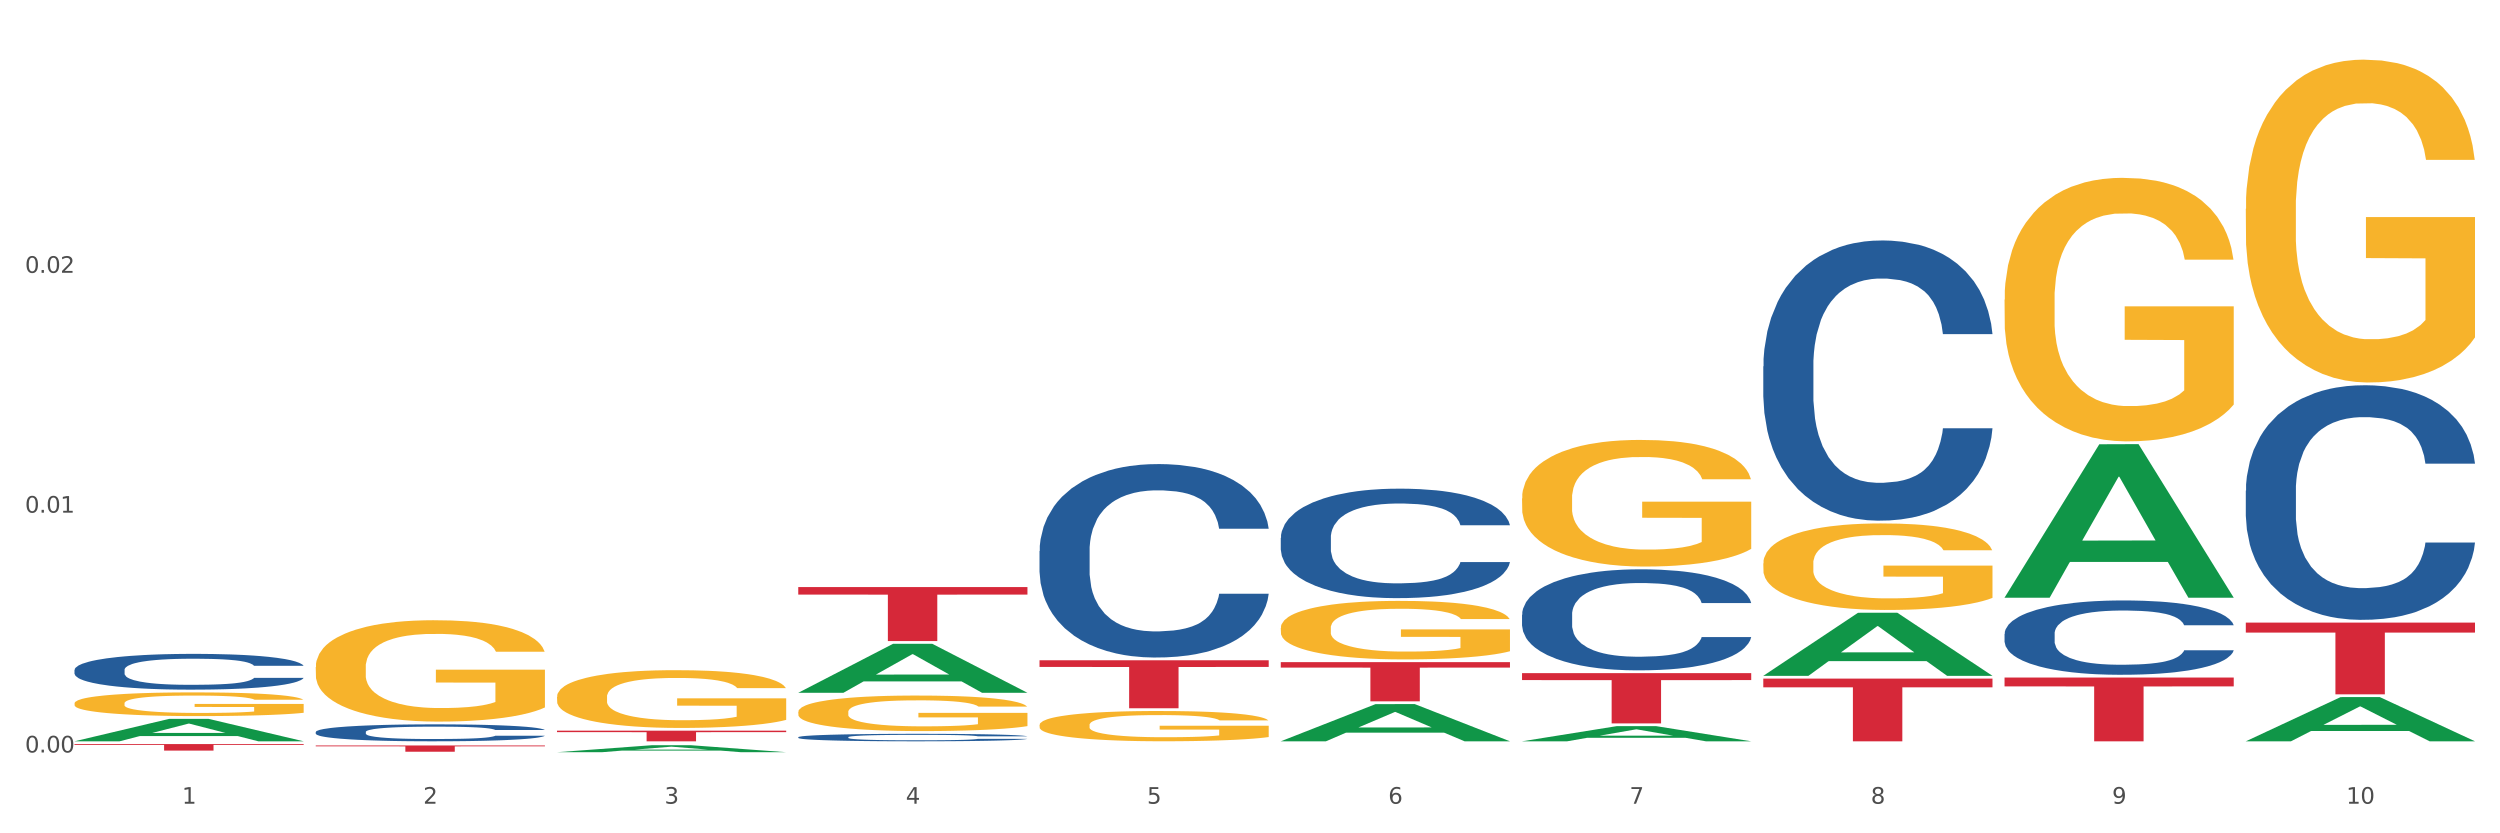 <?xml version="1.0" encoding="utf-8" standalone="no"?>
<!DOCTYPE svg PUBLIC "-//W3C//DTD SVG 1.1//EN"
  "http://www.w3.org/Graphics/SVG/1.1/DTD/svg11.dtd">
<svg xmlns:xlink="http://www.w3.org/1999/xlink" width="1080pt" height="360pt" viewBox="0 0 1080 360" xmlns="http://www.w3.org/2000/svg" version="1.1">
 <rect x="0" y="0" width="1080" height="360" fill="#333333" stroke="none"/>
 <defs>
  <style type="text/css">*{stroke-linejoin: round; stroke-linecap: butt}</style>
 </defs>
 <g id="figure_1">
  <g id="patch_1">
   <path d="M 0 360 
L 1080 360 
L 1080 0 
L 0 0 
z
" style="fill: #ffffff; stroke: #ffffff; stroke-linejoin: miter"/>
  </g>
  <g id="axes_1">
   <g id="matplotlib.axis_1">
    <g id="xtick_1">
     <g id="text_1">
      <!-- 1 -->
      <g style="fill: #4d4d4d" transform="translate(78.627 347.204) scale(0.096 -0.096)">
       <defs>
        <path id="DejaVuSans-31" d="M 794 531 
L 1825 531 
L 1825 4091 
L 703 3866 
L 703 4441 
L 1819 4666 
L 2450 4666 
L 2450 531 
L 3481 531 
L 3481 0 
L 794 0 
L 794 531 
z
" transform="scale(0.016)"/>
       </defs>
       <use xlink:href="#DejaVuSans-31"/>
      </g>
     </g>
    </g>
    <g id="xtick_2">
     <g id="text_2">
      <!-- 2 -->
      <g style="fill: #4d4d4d" transform="translate(182.851 347.204) scale(0.096 -0.096)">
       <defs>
        <path id="DejaVuSans-32" d="M 1228 531 
L 3431 531 
L 3431 0 
L 469 0 
L 469 531 
Q 828 903 1448 1529 
Q 2069 2156 2228 2338 
Q 2531 2678 2651 2914 
Q 2772 3150 2772 3378 
Q 2772 3750 2511 3984 
Q 2250 4219 1831 4219 
Q 1534 4219 1204 4116 
Q 875 4013 500 3803 
L 500 4441 
Q 881 4594 1212 4672 
Q 1544 4750 1819 4750 
Q 2544 4750 2975 4387 
Q 3406 4025 3406 3419 
Q 3406 3131 3298 2873 
Q 3191 2616 2906 2266 
Q 2828 2175 2409 1742 
Q 1991 1309 1228 531 
z
" transform="scale(0.016)"/>
       </defs>
       <use xlink:href="#DejaVuSans-32"/>
      </g>
     </g>
    </g>
    <g id="xtick_3">
     <g id="text_3">
      <!-- 3 -->
      <g style="fill: #4d4d4d" transform="translate(287.074 347.204) scale(0.096 -0.096)">
       <defs>
        <path id="DejaVuSans-33" d="M 2597 2516 
Q 3050 2419 3304 2112 
Q 3559 1806 3559 1356 
Q 3559 666 3084 287 
Q 2609 -91 1734 -91 
Q 1441 -91 1130 -33 
Q 819 25 488 141 
L 488 750 
Q 750 597 1062 519 
Q 1375 441 1716 441 
Q 2309 441 2620 675 
Q 2931 909 2931 1356 
Q 2931 1769 2642 2001 
Q 2353 2234 1838 2234 
L 1294 2234 
L 1294 2753 
L 1863 2753 
Q 2328 2753 2575 2939 
Q 2822 3125 2822 3475 
Q 2822 3834 2567 4026 
Q 2313 4219 1838 4219 
Q 1578 4219 1281 4162 
Q 984 4106 628 3988 
L 628 4550 
Q 988 4650 1302 4700 
Q 1616 4750 1894 4750 
Q 2613 4750 3031 4423 
Q 3450 4097 3450 3541 
Q 3450 3153 3228 2886 
Q 3006 2619 2597 2516 
z
" transform="scale(0.016)"/>
       </defs>
       <use xlink:href="#DejaVuSans-33"/>
      </g>
     </g>
    </g>
    <g id="xtick_4">
     <g id="text_4">
      <!-- 4 -->
      <g style="fill: #4d4d4d" transform="translate(391.298 347.204) scale(0.096 -0.096)">
       <defs>
        <path id="DejaVuSans-34" d="M 2419 4116 
L 825 1625 
L 2419 1625 
L 2419 4116 
z
M 2253 4666 
L 3047 4666 
L 3047 1625 
L 3713 1625 
L 3713 1100 
L 3047 1100 
L 3047 0 
L 2419 0 
L 2419 1100 
L 313 1100 
L 313 1709 
L 2253 4666 
z
" transform="scale(0.016)"/>
       </defs>
       <use xlink:href="#DejaVuSans-34"/>
      </g>
     </g>
    </g>
    <g id="xtick_5">
     <g id="text_5">
      <!-- 5 -->
      <g style="fill: #4d4d4d" transform="translate(495.522 347.204) scale(0.096 -0.096)">
       <defs>
        <path id="DejaVuSans-35" d="M 691 4666 
L 3169 4666 
L 3169 4134 
L 1269 4134 
L 1269 2991 
Q 1406 3038 1543 3061 
Q 1681 3084 1819 3084 
Q 2600 3084 3056 2656 
Q 3513 2228 3513 1497 
Q 3513 744 3044 326 
Q 2575 -91 1722 -91 
Q 1428 -91 1123 -41 
Q 819 9 494 109 
L 494 744 
Q 775 591 1075 516 
Q 1375 441 1709 441 
Q 2250 441 2565 725 
Q 2881 1009 2881 1497 
Q 2881 1984 2565 2268 
Q 2250 2553 1709 2553 
Q 1456 2553 1204 2497 
Q 953 2441 691 2322 
L 691 4666 
z
" transform="scale(0.016)"/>
       </defs>
       <use xlink:href="#DejaVuSans-35"/>
      </g>
     </g>
    </g>
    <g id="xtick_6">
     <g id="text_6">
      <!-- 6 -->
      <g style="fill: #4d4d4d" transform="translate(599.745 347.204) scale(0.096 -0.096)">
       <defs>
        <path id="DejaVuSans-36" d="M 2113 2584 
Q 1688 2584 1439 2293 
Q 1191 2003 1191 1497 
Q 1191 994 1439 701 
Q 1688 409 2113 409 
Q 2538 409 2786 701 
Q 3034 994 3034 1497 
Q 3034 2003 2786 2293 
Q 2538 2584 2113 2584 
z
M 3366 4563 
L 3366 3988 
Q 3128 4100 2886 4159 
Q 2644 4219 2406 4219 
Q 1781 4219 1451 3797 
Q 1122 3375 1075 2522 
Q 1259 2794 1537 2939 
Q 1816 3084 2150 3084 
Q 2853 3084 3261 2657 
Q 3669 2231 3669 1497 
Q 3669 778 3244 343 
Q 2819 -91 2113 -91 
Q 1303 -91 875 529 
Q 447 1150 447 2328 
Q 447 3434 972 4092 
Q 1497 4750 2381 4750 
Q 2619 4750 2861 4703 
Q 3103 4656 3366 4563 
z
" transform="scale(0.016)"/>
       </defs>
       <use xlink:href="#DejaVuSans-36"/>
      </g>
     </g>
    </g>
    <g id="xtick_7">
     <g id="text_7">
      <!-- 7 -->
      <g style="fill: #4d4d4d" transform="translate(703.969 347.204) scale(0.096 -0.096)">
       <defs>
        <path id="DejaVuSans-37" d="M 525 4666 
L 3525 4666 
L 3525 4397 
L 1831 0 
L 1172 0 
L 2766 4134 
L 525 4134 
L 525 4666 
z
" transform="scale(0.016)"/>
       </defs>
       <use xlink:href="#DejaVuSans-37"/>
      </g>
     </g>
    </g>
    <g id="xtick_8">
     <g id="text_8">
      <!-- 8 -->
      <g style="fill: #4d4d4d" transform="translate(808.193 347.204) scale(0.096 -0.096)">
       <defs>
        <path id="DejaVuSans-38" d="M 2034 2216 
Q 1584 2216 1326 1975 
Q 1069 1734 1069 1313 
Q 1069 891 1326 650 
Q 1584 409 2034 409 
Q 2484 409 2743 651 
Q 3003 894 3003 1313 
Q 3003 1734 2745 1975 
Q 2488 2216 2034 2216 
z
M 1403 2484 
Q 997 2584 770 2862 
Q 544 3141 544 3541 
Q 544 4100 942 4425 
Q 1341 4750 2034 4750 
Q 2731 4750 3128 4425 
Q 3525 4100 3525 3541 
Q 3525 3141 3298 2862 
Q 3072 2584 2669 2484 
Q 3125 2378 3379 2068 
Q 3634 1759 3634 1313 
Q 3634 634 3220 271 
Q 2806 -91 2034 -91 
Q 1263 -91 848 271 
Q 434 634 434 1313 
Q 434 1759 690 2068 
Q 947 2378 1403 2484 
z
M 1172 3481 
Q 1172 3119 1398 2916 
Q 1625 2713 2034 2713 
Q 2441 2713 2670 2916 
Q 2900 3119 2900 3481 
Q 2900 3844 2670 4047 
Q 2441 4250 2034 4250 
Q 1625 4250 1398 4047 
Q 1172 3844 1172 3481 
z
" transform="scale(0.016)"/>
       </defs>
       <use xlink:href="#DejaVuSans-38"/>
      </g>
     </g>
    </g>
    <g id="xtick_9">
     <g id="text_9">
      <!-- 9 -->
      <g style="fill: #4d4d4d" transform="translate(912.416 347.204) scale(0.096 -0.096)">
       <defs>
        <path id="DejaVuSans-39" d="M 703 97 
L 703 672 
Q 941 559 1184 500 
Q 1428 441 1663 441 
Q 2288 441 2617 861 
Q 2947 1281 2994 2138 
Q 2813 1869 2534 1725 
Q 2256 1581 1919 1581 
Q 1219 1581 811 2004 
Q 403 2428 403 3163 
Q 403 3881 828 4315 
Q 1253 4750 1959 4750 
Q 2769 4750 3195 4129 
Q 3622 3509 3622 2328 
Q 3622 1225 3098 567 
Q 2575 -91 1691 -91 
Q 1453 -91 1209 -44 
Q 966 3 703 97 
z
M 1959 2075 
Q 2384 2075 2632 2365 
Q 2881 2656 2881 3163 
Q 2881 3666 2632 3958 
Q 2384 4250 1959 4250 
Q 1534 4250 1286 3958 
Q 1038 3666 1038 3163 
Q 1038 2656 1286 2365 
Q 1534 2075 1959 2075 
z
" transform="scale(0.016)"/>
       </defs>
       <use xlink:href="#DejaVuSans-39"/>
      </g>
     </g>
    </g>
    <g id="xtick_10">
     <g id="text_10">
      <!-- 10 -->
      <g style="fill: #4d4d4d" transform="translate(1013.586 347.204) scale(0.096 -0.096)">
       <defs>
        <path id="DejaVuSans-30" d="M 2034 4250 
Q 1547 4250 1301 3770 
Q 1056 3291 1056 2328 
Q 1056 1369 1301 889 
Q 1547 409 2034 409 
Q 2525 409 2770 889 
Q 3016 1369 3016 2328 
Q 3016 3291 2770 3770 
Q 2525 4250 2034 4250 
z
M 2034 4750 
Q 2819 4750 3233 4129 
Q 3647 3509 3647 2328 
Q 3647 1150 3233 529 
Q 2819 -91 2034 -91 
Q 1250 -91 836 529 
Q 422 1150 422 2328 
Q 422 3509 836 4129 
Q 1250 4750 2034 4750 
z
" transform="scale(0.016)"/>
       </defs>
       <use xlink:href="#DejaVuSans-31"/>
       <use xlink:href="#DejaVuSans-30" transform="translate(63.623 0)"/>
      </g>
     </g>
    </g>
    <g id="xtick_11"/>
    <g id="xtick_12"/>
    <g id="xtick_13"/>
    <g id="xtick_14"/>
    <g id="xtick_15"/>
    <g id="xtick_16"/>
    <g id="xtick_17"/>
    <g id="xtick_18"/>
    <g id="xtick_19"/>
   </g>
   <g id="matplotlib.axis_2">
    <g id="ytick_1">
     <g id="text_11">
      <!-- 0.00 -->
      <g style="fill: #4d4d4d" transform="translate(10.8 325.074) scale(0.096 -0.096)">
       <defs>
        <path id="DejaVuSans-2e" d="M 684 794 
L 1344 794 
L 1344 0 
L 684 0 
L 684 794 
z
" transform="scale(0.016)"/>
       </defs>
       <use xlink:href="#DejaVuSans-30"/>
       <use xlink:href="#DejaVuSans-2e" transform="translate(63.623 0)"/>
       <use xlink:href="#DejaVuSans-30" transform="translate(95.41 0)"/>
       <use xlink:href="#DejaVuSans-30" transform="translate(159.033 0)"/>
      </g>
     </g>
    </g>
    <g id="ytick_2">
     <g id="text_12">
      <!-- 0.01 -->
      <g style="fill: #4d4d4d" transform="translate(10.8 221.469) scale(0.096 -0.096)">
       <use xlink:href="#DejaVuSans-30"/>
       <use xlink:href="#DejaVuSans-2e" transform="translate(63.623 0)"/>
       <use xlink:href="#DejaVuSans-30" transform="translate(95.41 0)"/>
       <use xlink:href="#DejaVuSans-31" transform="translate(159.033 0)"/>
      </g>
     </g>
    </g>
    <g id="ytick_3">
     <g id="text_13">
      <!-- 0.02 -->
      <g style="fill: #4d4d4d" transform="translate(10.8 117.864) scale(0.096 -0.096)">
       <use xlink:href="#DejaVuSans-30"/>
       <use xlink:href="#DejaVuSans-2e" transform="translate(63.623 0)"/>
       <use xlink:href="#DejaVuSans-30" transform="translate(95.41 0)"/>
       <use xlink:href="#DejaVuSans-32" transform="translate(159.033 0)"/>
      </g>
     </g>
    </g>
    <g id="ytick_4"/>
    <g id="ytick_5"/>
    <g id="ytick_6"/>
   </g>
   <g id="PolyCollection_1">
    <path d="M 32.175 320.226 
L 32.277 320.217 
L 73.107 310.546 
L 90.051 310.537 
L 131.187 320.245 
L 111.589 320.245 
L 102.709 317.984 
L 60.552 317.984 
L 60.246 318.02 
L 51.671 320.245 
L 32.175 320.245 
L 32.175 320.226 
L 65.86 316.635 
L 97.401 316.626 
L 81.783 312.606 
L 81.579 312.588 
L 81.375 312.615 
L 65.758 316.626 
L 65.86 316.635 
L 32.175 320.226 
z
" clip-path="url(#p29adfc869c)" style="fill: #109648"/>
    <path d="M 344.846 318.464 
L 344.963 318.461 
L 344.963 318.378 
L 345.314 318.266 
L 346.601 318.059 
L 348.24 317.903 
L 351.049 317.72 
L 352.57 317.643 
L 354.56 317.557 
L 358.656 317.419 
L 363.338 317.3 
L 366.615 317.236 
L 369.072 317.194 
L 374.573 317.12 
L 377.733 317.088 
L 381.01 317.061 
L 383.819 317.044 
L 388.5 317.023 
L 392.245 317.014 
L 396.576 317.011 
L 400.204 317.014 
L 405.002 317.026 
L 412.025 317.061 
L 414.716 317.082 
L 418.344 317.117 
L 422.09 317.165 
L 425.133 317.212 
L 428.644 317.28 
L 432.272 317.368 
L 435.783 317.481 
L 438.241 317.584 
L 440.23 317.693 
L 441.986 317.826 
L 443.273 317.971 
L 443.858 318.092 
L 422.441 318.092 
L 421.856 317.983 
L 420.685 317.864 
L 419.515 317.785 
L 418.227 317.72 
L 416.238 317.646 
L 414.482 317.599 
L 411.556 317.543 
L 408.865 317.507 
L 406.641 317.487 
L 403.949 317.469 
L 398.214 317.451 
L 394.118 317.451 
L 391.543 317.457 
L 388.383 317.472 
L 385.691 317.492 
L 382.531 317.528 
L 380.074 317.566 
L 377.616 317.616 
L 376.211 317.652 
L 374.105 317.717 
L 372.7 317.77 
L 370.828 317.862 
L 369.775 317.927 
L 367.902 318.095 
L 367.083 318.219 
L 366.732 318.304 
L 366.498 318.399 
L 366.498 318.86 
L 367.2 319.066 
L 367.785 319.155 
L 368.721 319.255 
L 370.477 319.385 
L 373.052 319.512 
L 375.743 319.604 
L 377.967 319.66 
L 380.074 319.701 
L 382.18 319.734 
L 384.755 319.763 
L 386.862 319.781 
L 390.022 319.799 
L 393.767 319.807 
L 396.693 319.807 
L 402.662 319.793 
L 405.353 319.778 
L 407.928 319.757 
L 410.737 319.725 
L 412.961 319.689 
L 414.248 319.663 
L 416.355 319.607 
L 417.993 319.548 
L 419.398 319.48 
L 420.334 319.421 
L 421.387 319.332 
L 422.207 319.232 
L 422.441 319.179 
L 443.858 319.179 
L 443.39 319.285 
L 442.571 319.388 
L 440.932 319.527 
L 439.645 319.607 
L 437.655 319.704 
L 435.549 319.787 
L 432.623 319.878 
L 429.931 319.946 
L 427.122 320.005 
L 424.079 320.058 
L 418.579 320.132 
L 416.589 320.153 
L 412.376 320.188 
L 409.099 320.209 
L 404.3 320.23 
L 399.385 320.242 
L 394.235 320.245 
L 389.671 320.239 
L 384.638 320.221 
L 381.478 320.203 
L 377.967 320.177 
L 373.871 320.135 
L 370.009 320.085 
L 366.38 320.026 
L 362.986 319.958 
L 359.826 319.881 
L 355.73 319.754 
L 352.687 319.63 
L 350.464 319.515 
L 348.942 319.418 
L 347.421 319.294 
L 346.601 319.208 
L 345.314 319.001 
L 344.846 318.809 
L 344.846 318.464 
z
" clip-path="url(#p29adfc869c)" style="fill: #255c99"/>
    <path d="M 449.069 238.029 
L 449.187 237.953 
L 449.187 235.816 
L 449.538 232.915 
L 450.825 227.572 
L 452.464 223.527 
L 455.272 218.795 
L 456.794 216.81 
L 458.783 214.597 
L 462.88 211.009 
L 467.561 207.956 
L 470.838 206.277 
L 473.296 205.208 
L 478.797 203.3 
L 481.957 202.46 
L 485.234 201.774 
L 488.042 201.316 
L 492.724 200.781 
L 496.469 200.552 
L 500.799 200.476 
L 504.427 200.552 
L 509.226 200.858 
L 516.248 201.774 
L 518.94 202.308 
L 522.568 203.224 
L 526.313 204.445 
L 529.356 205.666 
L 532.867 207.422 
L 536.495 209.712 
L 540.006 212.612 
L 542.464 215.284 
L 544.454 218.108 
L 546.209 221.542 
L 547.497 225.282 
L 548.082 228.412 
L 526.664 228.412 
L 526.079 225.588 
L 524.909 222.535 
L 523.738 220.474 
L 522.451 218.795 
L 520.461 216.886 
L 518.706 215.665 
L 515.78 214.215 
L 513.088 213.299 
L 510.864 212.765 
L 508.173 212.307 
L 502.438 211.849 
L 498.342 211.849 
L 495.767 212.001 
L 492.607 212.383 
L 489.915 212.917 
L 486.755 213.833 
L 484.297 214.826 
L 481.84 216.123 
L 480.435 217.039 
L 478.328 218.718 
L 476.924 220.092 
L 475.051 222.458 
L 473.998 224.138 
L 472.126 228.488 
L 471.306 231.694 
L 470.955 233.907 
L 470.721 236.35 
L 470.721 248.257 
L 471.423 253.6 
L 472.009 255.89 
L 472.945 258.485 
L 474.7 261.843 
L 477.275 265.126 
L 479.967 267.492 
L 482.191 268.942 
L 484.297 270.01 
L 486.404 270.85 
L 488.979 271.613 
L 491.085 272.071 
L 494.245 272.529 
L 497.991 272.758 
L 500.916 272.758 
L 506.885 272.377 
L 509.577 271.995 
L 512.152 271.461 
L 514.961 270.621 
L 517.184 269.705 
L 518.472 269.018 
L 520.578 267.568 
L 522.217 266.041 
L 523.621 264.286 
L 524.558 262.759 
L 525.611 260.47 
L 526.43 257.874 
L 526.664 256.5 
L 548.082 256.5 
L 547.614 259.248 
L 546.795 261.92 
L 545.156 265.507 
L 543.869 267.568 
L 541.879 270.087 
L 539.772 272.224 
L 536.846 274.59 
L 534.155 276.346 
L 531.346 277.872 
L 528.303 279.246 
L 522.802 281.154 
L 520.813 281.689 
L 516.599 282.605 
L 513.322 283.139 
L 508.524 283.673 
L 503.608 283.978 
L 498.459 284.055 
L 493.894 283.902 
L 488.862 283.444 
L 485.702 282.986 
L 482.191 282.299 
L 478.094 281.231 
L 474.232 279.933 
L 470.604 278.407 
L 467.21 276.651 
L 464.05 274.666 
L 459.954 271.384 
L 456.911 268.179 
L 454.687 265.202 
L 453.166 262.683 
L 451.644 259.477 
L 450.825 257.264 
L 449.538 251.921 
L 449.069 246.96 
L 449.069 238.029 
z
" clip-path="url(#p29adfc869c)" style="fill: #255c99"/>
    <path d="M 553.293 232.35 
L 553.41 232.307 
L 553.41 231.098 
L 553.761 229.456 
L 555.049 226.433 
L 556.687 224.143 
L 559.496 221.465 
L 561.017 220.342 
L 563.007 219.089 
L 567.103 217.059 
L 571.785 215.331 
L 575.062 214.381 
L 577.52 213.776 
L 583.02 212.696 
L 586.18 212.221 
L 589.457 211.832 
L 592.266 211.573 
L 596.948 211.271 
L 600.693 211.141 
L 605.023 211.098 
L 608.651 211.141 
L 613.45 211.314 
L 620.472 211.832 
L 623.164 212.134 
L 626.792 212.653 
L 630.537 213.344 
L 633.58 214.035 
L 637.091 215.029 
L 640.719 216.325 
L 644.23 217.966 
L 646.688 219.478 
L 648.677 221.076 
L 650.433 223.02 
L 651.72 225.137 
L 652.306 226.908 
L 630.888 226.908 
L 630.303 225.309 
L 629.132 223.582 
L 627.962 222.415 
L 626.675 221.465 
L 624.685 220.385 
L 622.929 219.694 
L 620.004 218.873 
L 617.312 218.355 
L 615.088 218.052 
L 612.396 217.793 
L 606.661 217.534 
L 602.565 217.534 
L 599.99 217.62 
L 596.83 217.836 
L 594.139 218.139 
L 590.979 218.657 
L 588.521 219.219 
L 586.063 219.953 
L 584.659 220.471 
L 582.552 221.422 
L 581.148 222.199 
L 579.275 223.538 
L 578.222 224.489 
L 576.349 226.951 
L 575.53 228.765 
L 575.179 230.018 
L 574.945 231.4 
L 574.945 238.139 
L 575.647 241.163 
L 576.232 242.458 
L 577.168 243.927 
L 578.924 245.828 
L 581.499 247.685 
L 584.191 249.024 
L 586.414 249.845 
L 588.521 250.45 
L 590.628 250.925 
L 593.202 251.357 
L 595.309 251.616 
L 598.469 251.875 
L 602.214 252.005 
L 605.14 252.005 
L 611.109 251.789 
L 613.801 251.573 
L 616.375 251.271 
L 619.184 250.795 
L 621.408 250.277 
L 622.695 249.888 
L 624.802 249.068 
L 626.441 248.204 
L 627.845 247.21 
L 628.781 246.346 
L 629.835 245.05 
L 630.654 243.582 
L 630.888 242.804 
L 652.306 242.804 
L 651.837 244.359 
L 651.018 245.871 
L 649.38 247.901 
L 648.092 249.068 
L 646.103 250.493 
L 643.996 251.703 
L 641.07 253.042 
L 638.378 254.035 
L 635.569 254.899 
L 632.526 255.677 
L 627.026 256.757 
L 625.036 257.059 
L 620.823 257.577 
L 617.546 257.88 
L 612.747 258.182 
L 607.832 258.355 
L 602.682 258.398 
L 598.118 258.312 
L 593.085 258.052 
L 589.925 257.793 
L 586.414 257.404 
L 582.318 256.8 
L 578.456 256.065 
L 574.828 255.201 
L 571.434 254.208 
L 568.274 253.085 
L 564.177 251.227 
L 561.135 249.413 
L 558.911 247.728 
L 557.389 246.303 
L 555.868 244.489 
L 555.049 243.236 
L 553.761 240.212 
L 553.293 237.404 
L 553.293 232.35 
z
" clip-path="url(#p29adfc869c)" style="fill: #255c99"/>
    <path d="M 657.517 265.556 
L 657.634 265.516 
L 657.634 264.399 
L 657.985 262.884 
L 659.272 260.093 
L 660.911 257.98 
L 663.72 255.508 
L 665.241 254.471 
L 667.231 253.315 
L 671.327 251.441 
L 676.008 249.846 
L 679.285 248.969 
L 681.743 248.411 
L 687.244 247.414 
L 690.404 246.976 
L 693.681 246.617 
L 696.49 246.378 
L 701.171 246.099 
L 704.916 245.979 
L 709.247 245.939 
L 712.875 245.979 
L 717.673 246.138 
L 724.695 246.617 
L 727.387 246.896 
L 731.015 247.374 
L 734.76 248.012 
L 737.803 248.65 
L 741.314 249.567 
L 744.943 250.763 
L 748.454 252.279 
L 750.911 253.674 
L 752.901 255.149 
L 754.657 256.943 
L 755.944 258.897 
L 756.529 260.532 
L 735.112 260.532 
L 734.526 259.057 
L 733.356 257.462 
L 732.186 256.385 
L 730.898 255.508 
L 728.909 254.511 
L 727.153 253.873 
L 724.227 253.116 
L 721.535 252.637 
L 719.312 252.358 
L 716.62 252.119 
L 710.885 251.88 
L 706.789 251.88 
L 704.214 251.96 
L 701.054 252.159 
L 698.362 252.438 
L 695.202 252.917 
L 692.745 253.435 
L 690.287 254.113 
L 688.882 254.591 
L 686.776 255.468 
L 685.371 256.186 
L 683.499 257.422 
L 682.445 258.299 
L 680.573 260.572 
L 679.754 262.246 
L 679.402 263.403 
L 679.168 264.678 
L 679.168 270.898 
L 679.871 273.689 
L 680.456 274.885 
L 681.392 276.241 
L 683.148 277.995 
L 685.722 279.71 
L 688.414 280.946 
L 690.638 281.703 
L 692.745 282.261 
L 694.851 282.7 
L 697.426 283.099 
L 699.533 283.338 
L 702.693 283.577 
L 706.438 283.697 
L 709.364 283.697 
L 715.332 283.497 
L 718.024 283.298 
L 720.599 283.019 
L 723.408 282.58 
L 725.632 282.102 
L 726.919 281.743 
L 729.026 280.986 
L 730.664 280.188 
L 732.069 279.271 
L 733.005 278.474 
L 734.058 277.278 
L 734.877 275.922 
L 735.112 275.204 
L 756.529 275.204 
L 756.061 276.64 
L 755.242 278.035 
L 753.603 279.909 
L 752.316 280.986 
L 750.326 282.301 
L 748.22 283.418 
L 745.294 284.654 
L 742.602 285.571 
L 739.793 286.368 
L 736.75 287.086 
L 731.249 288.083 
L 729.26 288.362 
L 725.046 288.84 
L 721.769 289.119 
L 716.971 289.398 
L 712.055 289.558 
L 706.906 289.598 
L 702.341 289.518 
L 697.309 289.279 
L 694.149 289.039 
L 690.638 288.681 
L 686.542 288.122 
L 682.679 287.445 
L 679.051 286.647 
L 675.657 285.73 
L 672.497 284.694 
L 668.401 282.979 
L 665.358 281.305 
L 663.134 279.75 
L 661.613 278.434 
L 660.091 276.759 
L 659.272 275.603 
L 657.985 272.812 
L 657.517 270.22 
L 657.517 265.556 
z
" clip-path="url(#p29adfc869c)" style="fill: #255c99"/>
    <path d="M 761.74 158.269 
L 761.857 158.159 
L 761.857 155.063 
L 762.208 150.862 
L 763.496 143.123 
L 765.134 137.263 
L 767.943 130.409 
L 769.465 127.534 
L 771.454 124.328 
L 775.551 119.132 
L 780.232 114.709 
L 783.509 112.277 
L 785.967 110.729 
L 791.467 107.965 
L 794.627 106.749 
L 797.904 105.754 
L 800.713 105.091 
L 805.395 104.317 
L 809.14 103.985 
L 813.47 103.875 
L 817.098 103.985 
L 821.897 104.427 
L 828.919 105.754 
L 831.611 106.528 
L 835.239 107.855 
L 838.984 109.624 
L 842.027 111.393 
L 845.538 113.935 
L 849.166 117.252 
L 852.677 121.453 
L 855.135 125.323 
L 857.125 129.413 
L 858.88 134.389 
L 860.168 139.806 
L 860.753 144.339 
L 839.335 144.339 
L 838.75 140.248 
L 837.58 135.826 
L 836.409 132.841 
L 835.122 130.409 
L 833.132 127.645 
L 831.377 125.876 
L 828.451 123.775 
L 825.759 122.448 
L 823.535 121.674 
L 820.843 121.011 
L 815.109 120.348 
L 811.012 120.348 
L 808.438 120.569 
L 805.278 121.122 
L 802.586 121.896 
L 799.426 123.222 
L 796.968 124.659 
L 794.51 126.539 
L 793.106 127.866 
L 790.999 130.298 
L 789.595 132.288 
L 787.722 135.715 
L 786.669 138.148 
L 784.796 144.449 
L 783.977 149.093 
L 783.626 152.299 
L 783.392 155.837 
L 783.392 173.084 
L 784.094 180.823 
L 784.679 184.14 
L 785.616 187.899 
L 787.371 192.763 
L 789.946 197.517 
L 792.638 200.944 
L 794.862 203.045 
L 796.968 204.593 
L 799.075 205.809 
L 801.65 206.914 
L 803.756 207.578 
L 806.916 208.241 
L 810.661 208.573 
L 813.587 208.573 
L 819.556 208.02 
L 822.248 207.467 
L 824.823 206.693 
L 827.632 205.477 
L 829.855 204.151 
L 831.143 203.156 
L 833.249 201.055 
L 834.888 198.844 
L 836.292 196.301 
L 837.229 194.09 
L 838.282 190.773 
L 839.101 187.014 
L 839.335 185.024 
L 860.753 185.024 
L 860.285 189.004 
L 859.465 192.874 
L 857.827 198.07 
L 856.539 201.055 
L 854.55 204.703 
L 852.443 207.799 
L 849.517 211.226 
L 846.825 213.769 
L 844.017 215.98 
L 840.974 217.97 
L 835.473 220.734 
L 833.483 221.508 
L 829.27 222.835 
L 825.993 223.609 
L 821.195 224.383 
L 816.279 224.825 
L 811.13 224.935 
L 806.565 224.714 
L 801.533 224.051 
L 798.373 223.388 
L 794.862 222.393 
L 790.765 220.845 
L 786.903 218.965 
L 783.275 216.754 
L 779.881 214.211 
L 776.721 211.337 
L 772.625 206.583 
L 769.582 201.939 
L 767.358 197.628 
L 765.837 193.979 
L 764.315 189.336 
L 763.496 186.13 
L 762.208 178.391 
L 761.74 171.204 
L 761.74 158.269 
z
" clip-path="url(#p29adfc869c)" style="fill: #255c99"/>
    <path d="M 865.964 273.822 
L 866.081 273.793 
L 866.081 272.972 
L 866.432 271.857 
L 867.719 269.804 
L 869.358 268.25 
L 872.167 266.431 
L 873.688 265.668 
L 875.678 264.818 
L 879.774 263.439 
L 884.456 262.266 
L 887.733 261.621 
L 890.19 261.21 
L 895.691 260.477 
L 898.851 260.154 
L 902.128 259.89 
L 904.937 259.714 
L 909.618 259.509 
L 913.364 259.421 
L 917.694 259.391 
L 921.322 259.421 
L 926.12 259.538 
L 933.143 259.89 
L 935.834 260.095 
L 939.463 260.447 
L 943.208 260.917 
L 946.251 261.386 
L 949.762 262.061 
L 953.39 262.941 
L 956.901 264.055 
L 959.359 265.082 
L 961.348 266.167 
L 963.104 267.487 
L 964.391 268.924 
L 964.976 270.127 
L 943.559 270.127 
L 942.974 269.041 
L 941.803 267.868 
L 940.633 267.076 
L 939.346 266.431 
L 937.356 265.698 
L 935.6 265.228 
L 932.674 264.671 
L 929.983 264.319 
L 927.759 264.114 
L 925.067 263.938 
L 919.332 263.762 
L 915.236 263.762 
L 912.661 263.821 
L 909.501 263.967 
L 906.81 264.172 
L 903.65 264.524 
L 901.192 264.906 
L 898.734 265.404 
L 897.33 265.756 
L 895.223 266.402 
L 893.819 266.93 
L 891.946 267.839 
L 890.893 268.484 
L 889.02 270.156 
L 888.201 271.388 
L 887.85 272.239 
L 887.616 273.177 
L 887.616 277.753 
L 888.318 279.806 
L 888.903 280.686 
L 889.839 281.683 
L 891.595 282.974 
L 894.17 284.235 
L 896.861 285.144 
L 899.085 285.702 
L 901.192 286.112 
L 903.298 286.435 
L 905.873 286.728 
L 907.98 286.904 
L 911.14 287.08 
L 914.885 287.168 
L 917.811 287.168 
L 923.78 287.021 
L 926.472 286.875 
L 929.046 286.669 
L 931.855 286.347 
L 934.079 285.995 
L 935.366 285.731 
L 937.473 285.174 
L 939.111 284.587 
L 940.516 283.912 
L 941.452 283.326 
L 942.505 282.446 
L 943.325 281.449 
L 943.559 280.921 
L 964.976 280.921 
L 964.508 281.976 
L 963.689 283.003 
L 962.05 284.382 
L 960.763 285.174 
L 958.773 286.142 
L 956.667 286.963 
L 953.741 287.872 
L 951.049 288.547 
L 948.24 289.133 
L 945.197 289.661 
L 939.697 290.395 
L 937.707 290.6 
L 933.494 290.952 
L 930.217 291.157 
L 925.418 291.362 
L 920.503 291.48 
L 915.353 291.509 
L 910.789 291.45 
L 905.756 291.274 
L 902.596 291.098 
L 899.085 290.834 
L 894.989 290.424 
L 891.127 289.925 
L 887.499 289.339 
L 884.105 288.664 
L 880.945 287.901 
L 876.848 286.64 
L 873.805 285.408 
L 871.582 284.264 
L 870.06 283.296 
L 868.539 282.064 
L 867.719 281.214 
L 866.432 279.161 
L 865.964 277.254 
L 865.964 273.822 
z
" clip-path="url(#p29adfc869c)" style="fill: #255c99"/>
    <path d="M 970.188 211.965 
L 970.305 211.873 
L 970.305 209.281 
L 970.656 205.764 
L 971.943 199.285 
L 973.582 194.379 
L 976.39 188.64 
L 977.912 186.234 
L 979.902 183.55 
L 983.998 179.199 
L 988.679 175.497 
L 991.956 173.461 
L 994.414 172.165 
L 999.915 169.851 
L 1003.075 168.833 
L 1006.352 168 
L 1009.161 167.444 
L 1013.842 166.796 
L 1017.587 166.519 
L 1021.917 166.426 
L 1025.546 166.519 
L 1030.344 166.889 
L 1037.366 168 
L 1040.058 168.648 
L 1043.686 169.758 
L 1047.431 171.239 
L 1050.474 172.72 
L 1053.985 174.849 
L 1057.613 177.626 
L 1061.125 181.143 
L 1063.582 184.383 
L 1065.572 187.807 
L 1067.327 191.973 
L 1068.615 196.508 
L 1069.2 200.303 
L 1047.782 200.303 
L 1047.197 196.878 
L 1046.027 193.176 
L 1044.857 190.677 
L 1043.569 188.64 
L 1041.58 186.326 
L 1039.824 184.846 
L 1036.898 183.087 
L 1034.206 181.976 
L 1031.983 181.328 
L 1029.291 180.773 
L 1023.556 180.218 
L 1019.46 180.218 
L 1016.885 180.403 
L 1013.725 180.865 
L 1011.033 181.513 
L 1007.873 182.624 
L 1005.415 183.827 
L 1002.958 185.401 
L 1001.553 186.512 
L 999.447 188.548 
L 998.042 190.214 
L 996.17 193.083 
L 995.116 195.12 
L 993.244 200.396 
L 992.424 204.283 
L 992.073 206.967 
L 991.839 209.929 
L 991.839 224.368 
L 992.541 230.848 
L 993.127 233.624 
L 994.063 236.771 
L 995.818 240.844 
L 998.393 244.824 
L 1001.085 247.693 
L 1003.309 249.452 
L 1005.415 250.748 
L 1007.522 251.766 
L 1010.097 252.692 
L 1012.203 253.247 
L 1015.363 253.802 
L 1019.109 254.08 
L 1022.035 254.08 
L 1028.003 253.617 
L 1030.695 253.155 
L 1033.27 252.507 
L 1036.079 251.488 
L 1038.303 250.378 
L 1039.59 249.545 
L 1041.697 247.786 
L 1043.335 245.935 
L 1044.739 243.806 
L 1045.676 241.955 
L 1046.729 239.178 
L 1047.548 236.031 
L 1047.782 234.365 
L 1069.2 234.365 
L 1068.732 237.697 
L 1067.913 240.937 
L 1066.274 245.287 
L 1064.987 247.786 
L 1062.997 250.841 
L 1060.89 253.432 
L 1057.965 256.302 
L 1055.273 258.43 
L 1052.464 260.282 
L 1049.421 261.948 
L 1043.92 264.262 
L 1041.931 264.91 
L 1037.717 266.02 
L 1034.44 266.668 
L 1029.642 267.316 
L 1024.726 267.686 
L 1019.577 267.779 
L 1015.012 267.594 
L 1009.98 267.038 
L 1006.82 266.483 
L 1003.309 265.65 
L 999.212 264.354 
L 995.35 262.781 
L 991.722 260.93 
L 988.328 258.801 
L 985.168 256.394 
L 981.072 252.414 
L 978.029 248.527 
L 975.805 244.917 
L 974.284 241.862 
L 972.762 237.975 
L 971.943 235.29 
L 970.656 228.811 
L 970.188 222.795 
L 970.188 211.965 
z
" clip-path="url(#p29adfc869c)" style="fill: #255c99"/>
    <path d="M 32.175 303.845 
L 32.292 303.835 
L 32.292 303.499 
L 32.526 303.209 
L 33.695 302.507 
L 35.448 301.927 
L 36.734 301.618 
L 38.02 301.366 
L 39.54 301.113 
L 41.41 300.851 
L 44.8 300.468 
L 46.904 300.272 
L 49.476 300.066 
L 54.152 299.766 
L 57.542 299.598 
L 61.049 299.458 
L 66.777 299.289 
L 70.517 299.215 
L 74.492 299.158 
L 79.285 299.121 
L 82.909 299.112 
L 90.858 299.14 
L 97.638 299.224 
L 100.911 299.289 
L 105.119 299.402 
L 107.34 299.476 
L 110.964 299.626 
L 114.705 299.823 
L 117.277 299.991 
L 121.134 300.309 
L 124.057 300.627 
L 126.745 301.02 
L 128.148 301.291 
L 129.2 301.544 
L 130.135 301.834 
L 131.071 302.292 
L 110.029 302.292 
L 109.211 301.965 
L 107.925 301.656 
L 106.054 301.357 
L 104.418 301.169 
L 101.612 300.936 
L 99.041 300.786 
L 96.352 300.674 
L 93.079 300.58 
L 90.507 300.533 
L 86.883 300.496 
L 79.752 300.505 
L 74.96 300.58 
L 71.686 300.674 
L 69.582 300.758 
L 67.712 300.851 
L 65.608 300.982 
L 63.153 301.179 
L 61.399 301.357 
L 59.646 301.581 
L 58.243 301.806 
L 56.957 302.067 
L 55.905 302.348 
L 55.087 302.638 
L 54.386 302.993 
L 53.801 303.583 
L 53.801 304.864 
L 54.035 305.154 
L 54.619 305.538 
L 55.321 305.828 
L 56.49 306.174 
L 57.542 306.408 
L 59.529 306.744 
L 61.75 307.025 
L 63.504 307.203 
L 65.257 307.352 
L 68.296 307.558 
L 71.686 307.726 
L 74.609 307.829 
L 78.583 307.923 
L 81.272 307.96 
L 83.61 307.979 
L 89.338 307.979 
L 93.429 307.951 
L 97.988 307.885 
L 101.495 307.801 
L 104.418 307.698 
L 107.691 307.53 
L 109.795 307.371 
L 109.795 305.416 
L 84.078 305.407 
L 84.078 304.107 
L 131.187 304.107 
L 131.187 307.923 
L 129.2 308.119 
L 126.979 308.297 
L 124.641 308.456 
L 121.134 308.652 
L 116.926 308.839 
L 113.185 308.97 
L 109.211 309.083 
L 104.535 309.186 
L 98.456 309.279 
L 94.715 309.316 
L 90.039 309.345 
L 84.545 309.354 
L 79.752 309.335 
L 75.076 309.288 
L 70.167 309.204 
L 65.374 309.083 
L 61.75 308.961 
L 58.126 308.811 
L 54.269 308.615 
L 51.229 308.428 
L 48.891 308.26 
L 46.32 308.044 
L 43.514 307.764 
L 41.41 307.511 
L 39.54 307.249 
L 37.552 306.913 
L 36.15 306.623 
L 34.747 306.258 
L 33.928 305.987 
L 32.993 305.566 
L 32.292 304.976 
L 32.175 303.845 
z
" clip-path="url(#p29adfc869c)" style="fill: #f7b32b"/>
    <path d="M 136.399 288.177 
L 136.516 288.137 
L 136.516 286.697 
L 136.749 285.457 
L 137.918 282.457 
L 139.672 279.977 
L 140.958 278.657 
L 142.244 277.577 
L 143.763 276.497 
L 145.634 275.377 
L 149.024 273.737 
L 151.128 272.897 
L 153.699 272.017 
L 158.375 270.737 
L 161.765 270.017 
L 165.272 269.417 
L 171 268.697 
L 174.741 268.377 
L 178.716 268.137 
L 183.508 267.977 
L 187.132 267.937 
L 195.081 268.057 
L 201.861 268.417 
L 205.135 268.697 
L 209.343 269.177 
L 211.564 269.497 
L 215.188 270.137 
L 218.928 270.977 
L 221.5 271.697 
L 225.358 273.057 
L 228.28 274.417 
L 230.969 276.097 
L 232.372 277.257 
L 233.424 278.337 
L 234.359 279.577 
L 235.294 281.537 
L 214.253 281.537 
L 213.434 280.137 
L 212.148 278.817 
L 210.278 277.537 
L 208.641 276.737 
L 205.836 275.737 
L 203.264 275.097 
L 200.576 274.617 
L 197.302 274.217 
L 194.731 274.017 
L 191.107 273.857 
L 183.976 273.897 
L 179.183 274.217 
L 175.91 274.617 
L 173.806 274.977 
L 171.936 275.377 
L 169.831 275.937 
L 167.377 276.777 
L 165.623 277.537 
L 163.87 278.497 
L 162.467 279.457 
L 161.181 280.577 
L 160.129 281.777 
L 159.311 283.017 
L 158.609 284.537 
L 158.025 287.057 
L 158.025 292.537 
L 158.259 293.777 
L 158.843 295.416 
L 159.544 296.656 
L 160.713 298.136 
L 161.765 299.136 
L 163.753 300.576 
L 165.974 301.776 
L 167.727 302.536 
L 169.481 303.176 
L 172.52 304.056 
L 175.91 304.776 
L 178.833 305.216 
L 182.807 305.616 
L 185.496 305.776 
L 187.834 305.856 
L 193.562 305.856 
L 197.653 305.736 
L 202.212 305.456 
L 205.719 305.096 
L 208.641 304.656 
L 211.915 303.936 
L 214.019 303.256 
L 214.019 294.897 
L 188.301 294.857 
L 188.301 289.297 
L 235.411 289.297 
L 235.411 305.616 
L 233.424 306.456 
L 231.203 307.216 
L 228.865 307.896 
L 225.358 308.736 
L 221.15 309.536 
L 217.409 310.096 
L 213.434 310.576 
L 208.758 311.016 
L 202.68 311.416 
L 198.939 311.576 
L 194.263 311.696 
L 188.769 311.736 
L 183.976 311.656 
L 179.3 311.456 
L 174.39 311.096 
L 169.598 310.576 
L 165.974 310.056 
L 162.35 309.416 
L 158.492 308.576 
L 155.453 307.776 
L 153.115 307.056 
L 150.543 306.136 
L 147.738 304.936 
L 145.634 303.856 
L 143.763 302.736 
L 141.776 301.296 
L 140.373 300.056 
L 138.97 298.496 
L 138.152 297.336 
L 137.217 295.536 
L 136.516 293.017 
L 136.399 288.177 
z
" clip-path="url(#p29adfc869c)" style="fill: #f7b32b"/>
    <path d="M 240.622 301.048 
L 240.739 301.025 
L 240.739 300.204 
L 240.973 299.498 
L 242.142 297.788 
L 243.895 296.375 
L 245.181 295.623 
L 246.467 295.008 
L 247.987 294.392 
L 249.857 293.754 
L 253.247 292.819 
L 255.351 292.341 
L 257.923 291.839 
L 262.599 291.11 
L 265.989 290.7 
L 269.496 290.358 
L 275.224 289.948 
L 278.965 289.765 
L 282.939 289.628 
L 287.732 289.537 
L 291.356 289.515 
L 299.305 289.583 
L 306.085 289.788 
L 309.358 289.948 
L 313.566 290.221 
L 315.788 290.403 
L 319.411 290.768 
L 323.152 291.247 
L 325.724 291.657 
L 329.581 292.432 
L 332.504 293.207 
L 335.193 294.164 
L 336.595 294.825 
L 337.647 295.441 
L 338.583 296.147 
L 339.518 297.264 
L 318.476 297.264 
L 317.658 296.466 
L 316.372 295.714 
L 314.502 294.985 
L 312.865 294.529 
L 310.06 293.959 
L 307.488 293.594 
L 304.799 293.321 
L 301.526 293.093 
L 298.954 292.979 
L 295.33 292.888 
L 288.2 292.911 
L 283.407 293.093 
L 280.134 293.321 
L 278.03 293.526 
L 276.159 293.754 
L 274.055 294.073 
L 271.6 294.552 
L 269.847 294.985 
L 268.093 295.532 
L 266.69 296.079 
L 265.405 296.717 
L 264.352 297.401 
L 263.534 298.107 
L 262.833 298.974 
L 262.248 300.41 
L 262.248 303.532 
L 262.482 304.239 
L 263.067 305.173 
L 263.768 305.88 
L 264.937 306.723 
L 265.989 307.293 
L 267.976 308.113 
L 270.197 308.797 
L 271.951 309.23 
L 273.704 309.595 
L 276.744 310.096 
L 280.134 310.507 
L 283.056 310.757 
L 287.031 310.985 
L 289.719 311.077 
L 292.057 311.122 
L 297.785 311.122 
L 301.877 311.054 
L 306.436 310.894 
L 309.943 310.689 
L 312.865 310.438 
L 316.138 310.028 
L 318.242 309.641 
L 318.242 304.877 
L 292.525 304.854 
L 292.525 301.686 
L 339.635 301.686 
L 339.635 310.985 
L 337.647 311.464 
L 335.426 311.897 
L 333.088 312.285 
L 329.581 312.763 
L 325.373 313.219 
L 321.632 313.538 
L 317.658 313.812 
L 312.982 314.062 
L 306.903 314.29 
L 303.163 314.382 
L 298.487 314.45 
L 292.992 314.473 
L 288.2 314.427 
L 283.524 314.313 
L 278.614 314.108 
L 273.821 313.812 
L 270.197 313.515 
L 266.574 313.151 
L 262.716 312.672 
L 259.677 312.216 
L 257.339 311.806 
L 254.767 311.282 
L 251.961 310.598 
L 249.857 309.983 
L 247.987 309.344 
L 246 308.524 
L 244.597 307.817 
L 243.194 306.928 
L 242.376 306.267 
L 241.441 305.242 
L 240.739 303.806 
L 240.622 301.048 
z
" clip-path="url(#p29adfc869c)" style="fill: #f7b32b"/>
    <path d="M 344.846 307.57 
L 344.963 307.556 
L 344.963 307.052 
L 345.197 306.617 
L 346.366 305.565 
L 348.119 304.696 
L 349.405 304.234 
L 350.691 303.855 
L 352.21 303.476 
L 354.081 303.084 
L 357.471 302.509 
L 359.575 302.215 
L 362.147 301.906 
L 366.823 301.457 
L 370.213 301.205 
L 373.72 300.995 
L 379.448 300.742 
L 383.188 300.63 
L 387.163 300.546 
L 391.956 300.49 
L 395.579 300.476 
L 403.529 300.518 
L 410.309 300.644 
L 413.582 300.742 
L 417.79 300.911 
L 420.011 301.023 
L 423.635 301.247 
L 427.376 301.542 
L 429.947 301.794 
L 433.805 302.271 
L 436.728 302.747 
L 439.416 303.336 
L 440.819 303.743 
L 441.871 304.121 
L 442.806 304.556 
L 443.741 305.243 
L 422.7 305.243 
L 421.882 304.752 
L 420.596 304.29 
L 418.725 303.841 
L 417.089 303.561 
L 414.283 303.21 
L 411.711 302.986 
L 409.023 302.817 
L 405.75 302.677 
L 403.178 302.607 
L 399.554 302.551 
L 392.423 302.565 
L 387.63 302.677 
L 384.357 302.817 
L 382.253 302.944 
L 380.383 303.084 
L 378.279 303.28 
L 375.824 303.575 
L 374.07 303.841 
L 372.317 304.177 
L 370.914 304.514 
L 369.628 304.907 
L 368.576 305.327 
L 367.758 305.762 
L 367.056 306.295 
L 366.472 307.178 
L 366.472 309.099 
L 366.706 309.533 
L 367.29 310.108 
L 367.992 310.543 
L 369.161 311.061 
L 370.213 311.412 
L 372.2 311.917 
L 374.421 312.337 
L 376.174 312.604 
L 377.928 312.828 
L 380.967 313.137 
L 384.357 313.389 
L 387.28 313.543 
L 391.254 313.683 
L 393.943 313.739 
L 396.281 313.767 
L 402.009 313.767 
L 406.1 313.725 
L 410.659 313.627 
L 414.166 313.501 
L 417.089 313.347 
L 420.362 313.094 
L 422.466 312.856 
L 422.466 309.926 
L 396.748 309.912 
L 396.748 307.963 
L 443.858 307.963 
L 443.858 313.683 
L 441.871 313.978 
L 439.65 314.244 
L 437.312 314.482 
L 433.805 314.777 
L 429.597 315.057 
L 425.856 315.254 
L 421.882 315.422 
L 417.206 315.576 
L 411.127 315.716 
L 407.386 315.772 
L 402.71 315.814 
L 397.216 315.828 
L 392.423 315.8 
L 387.747 315.73 
L 382.838 315.604 
L 378.045 315.422 
L 374.421 315.24 
L 370.797 315.015 
L 366.94 314.721 
L 363.9 314.44 
L 361.562 314.188 
L 358.99 313.866 
L 356.185 313.445 
L 354.081 313.066 
L 352.21 312.674 
L 350.223 312.169 
L 348.82 311.734 
L 347.418 311.188 
L 346.599 310.781 
L 345.664 310.15 
L 344.963 309.267 
L 344.846 307.57 
z
" clip-path="url(#p29adfc869c)" style="fill: #f7b32b"/>
    <path d="M 449.069 313.196 
L 449.186 313.184 
L 449.186 312.754 
L 449.42 312.384 
L 450.589 311.489 
L 452.343 310.748 
L 453.628 310.354 
L 454.914 310.032 
L 456.434 309.709 
L 458.304 309.375 
L 461.694 308.885 
L 463.799 308.634 
L 466.37 308.372 
L 471.046 307.989 
L 474.436 307.775 
L 477.943 307.595 
L 483.671 307.38 
L 487.412 307.285 
L 491.386 307.213 
L 496.179 307.165 
L 499.803 307.154 
L 507.752 307.189 
L 514.532 307.297 
L 517.805 307.38 
L 522.014 307.524 
L 524.235 307.619 
L 527.859 307.81 
L 531.599 308.061 
L 534.171 308.276 
L 538.029 308.682 
L 540.951 309.088 
L 543.64 309.59 
L 545.043 309.936 
L 546.095 310.258 
L 547.03 310.629 
L 547.965 311.214 
L 526.923 311.214 
L 526.105 310.796 
L 524.819 310.402 
L 522.949 310.02 
L 521.312 309.781 
L 518.507 309.482 
L 515.935 309.291 
L 513.246 309.148 
L 509.973 309.028 
L 507.401 308.969 
L 503.778 308.921 
L 496.647 308.933 
L 491.854 309.028 
L 488.581 309.148 
L 486.477 309.255 
L 484.606 309.375 
L 482.502 309.542 
L 480.047 309.793 
L 478.294 310.02 
L 476.54 310.306 
L 475.138 310.593 
L 473.852 310.927 
L 472.8 311.285 
L 471.981 311.656 
L 471.28 312.109 
L 470.696 312.862 
L 470.696 314.498 
L 470.929 314.868 
L 471.514 315.358 
L 472.215 315.728 
L 473.384 316.17 
L 474.436 316.468 
L 476.424 316.898 
L 478.645 317.257 
L 480.398 317.483 
L 482.152 317.675 
L 485.191 317.937 
L 488.581 318.152 
L 491.503 318.284 
L 495.478 318.403 
L 498.167 318.451 
L 500.505 318.475 
L 506.232 318.475 
L 510.324 318.439 
L 514.883 318.355 
L 518.39 318.248 
L 521.312 318.116 
L 524.585 317.901 
L 526.69 317.698 
L 526.69 315.202 
L 500.972 315.191 
L 500.972 313.531 
L 548.082 313.531 
L 548.082 318.403 
L 546.095 318.654 
L 543.874 318.881 
L 541.536 319.084 
L 538.029 319.334 
L 533.82 319.573 
L 530.08 319.74 
L 526.105 319.884 
L 521.429 320.015 
L 515.351 320.135 
L 511.61 320.182 
L 506.934 320.218 
L 501.44 320.23 
L 496.647 320.206 
L 491.971 320.147 
L 487.061 320.039 
L 482.268 319.884 
L 478.645 319.729 
L 475.021 319.537 
L 471.163 319.287 
L 468.124 319.048 
L 465.786 318.833 
L 463.214 318.558 
L 460.409 318.2 
L 458.304 317.878 
L 456.434 317.543 
L 454.447 317.113 
L 453.044 316.743 
L 451.641 316.277 
L 450.823 315.931 
L 449.888 315.394 
L 449.186 314.641 
L 449.069 313.196 
z
" clip-path="url(#p29adfc869c)" style="fill: #f7b32b"/>
    <path d="M 136.399 316.21 
L 136.516 316.204 
L 136.516 316.016 
L 136.867 315.762 
L 138.154 315.294 
L 139.793 314.939 
L 142.602 314.524 
L 144.123 314.35 
L 146.113 314.156 
L 150.209 313.842 
L 154.89 313.574 
L 158.167 313.427 
L 160.625 313.334 
L 166.126 313.166 
L 169.286 313.093 
L 172.563 313.033 
L 175.372 312.992 
L 180.053 312.946 
L 183.798 312.925 
L 188.129 312.919 
L 191.757 312.925 
L 196.555 312.952 
L 203.577 313.033 
L 206.269 313.079 
L 209.897 313.16 
L 213.642 313.267 
L 216.685 313.374 
L 220.196 313.528 
L 223.824 313.728 
L 227.336 313.983 
L 229.793 314.217 
L 231.783 314.464 
L 233.538 314.765 
L 234.826 315.093 
L 235.411 315.367 
L 213.993 315.367 
L 213.408 315.12 
L 212.238 314.852 
L 211.068 314.672 
L 209.78 314.524 
L 207.791 314.357 
L 206.035 314.25 
L 203.109 314.123 
L 200.417 314.043 
L 198.194 313.996 
L 195.502 313.956 
L 189.767 313.916 
L 185.671 313.916 
L 183.096 313.929 
L 179.936 313.962 
L 177.244 314.009 
L 174.084 314.09 
L 171.626 314.177 
L 169.169 314.29 
L 167.764 314.371 
L 165.658 314.518 
L 164.253 314.638 
L 162.381 314.846 
L 161.327 314.993 
L 159.455 315.374 
L 158.635 315.655 
L 158.284 315.849 
L 158.05 316.063 
L 158.05 317.107 
L 158.752 317.575 
L 159.338 317.776 
L 160.274 318.003 
L 162.029 318.298 
L 164.604 318.585 
L 167.296 318.793 
L 169.52 318.92 
L 171.626 319.014 
L 173.733 319.087 
L 176.308 319.154 
L 178.415 319.194 
L 181.575 319.234 
L 185.32 319.254 
L 188.246 319.254 
L 194.214 319.221 
L 196.906 319.187 
L 199.481 319.141 
L 202.29 319.067 
L 204.514 318.987 
L 205.801 318.927 
L 207.908 318.799 
L 209.546 318.666 
L 210.951 318.512 
L 211.887 318.378 
L 212.94 318.177 
L 213.759 317.95 
L 213.993 317.829 
L 235.411 317.829 
L 234.943 318.07 
L 234.124 318.304 
L 232.485 318.619 
L 231.198 318.799 
L 229.208 319.02 
L 227.102 319.208 
L 224.176 319.415 
L 221.484 319.569 
L 218.675 319.703 
L 215.632 319.823 
L 210.131 319.99 
L 208.142 320.037 
L 203.928 320.117 
L 200.651 320.164 
L 195.853 320.211 
L 190.937 320.238 
L 185.788 320.245 
L 181.223 320.231 
L 176.191 320.191 
L 173.031 320.151 
L 169.52 320.091 
L 165.424 319.997 
L 161.561 319.883 
L 157.933 319.749 
L 154.539 319.596 
L 151.379 319.422 
L 147.283 319.134 
L 144.24 318.853 
L 142.016 318.592 
L 140.495 318.371 
L 138.973 318.09 
L 138.154 317.896 
L 136.867 317.428 
L 136.399 316.993 
L 136.399 316.21 
z
" clip-path="url(#p29adfc869c)" style="fill: #255c99"/>
    <path d="M 553.293 271.266 
L 553.41 271.243 
L 553.41 270.411 
L 553.644 269.696 
L 554.813 267.964 
L 556.566 266.532 
L 557.852 265.77 
L 559.138 265.146 
L 560.658 264.523 
L 562.528 263.876 
L 565.918 262.929 
L 568.022 262.444 
L 570.594 261.936 
L 575.27 261.197 
L 578.66 260.782 
L 582.167 260.435 
L 587.895 260.019 
L 591.636 259.835 
L 595.61 259.696 
L 600.403 259.604 
L 604.027 259.581 
L 611.976 259.65 
L 618.756 259.858 
L 622.029 260.019 
L 626.237 260.297 
L 628.458 260.481 
L 632.082 260.851 
L 635.823 261.336 
L 638.395 261.751 
L 642.252 262.537 
L 645.175 263.322 
L 647.863 264.292 
L 649.266 264.961 
L 650.318 265.585 
L 651.253 266.301 
L 652.189 267.432 
L 631.147 267.432 
L 630.329 266.624 
L 629.043 265.862 
L 627.173 265.123 
L 625.536 264.661 
L 622.73 264.084 
L 620.159 263.714 
L 617.47 263.437 
L 614.197 263.206 
L 611.625 263.091 
L 608.001 262.998 
L 600.87 263.022 
L 596.078 263.206 
L 592.805 263.437 
L 590.7 263.645 
L 588.83 263.876 
L 586.726 264.199 
L 584.271 264.684 
L 582.518 265.123 
L 580.764 265.677 
L 579.361 266.232 
L 578.075 266.878 
L 577.023 267.571 
L 576.205 268.287 
L 575.504 269.164 
L 574.919 270.619 
L 574.919 273.783 
L 575.153 274.499 
L 575.737 275.446 
L 576.439 276.162 
L 577.608 277.016 
L 578.66 277.593 
L 580.647 278.425 
L 582.868 279.118 
L 584.622 279.556 
L 586.375 279.926 
L 589.415 280.434 
L 592.805 280.85 
L 595.727 281.104 
L 599.702 281.335 
L 602.39 281.427 
L 604.728 281.473 
L 610.456 281.473 
L 614.548 281.404 
L 619.107 281.242 
L 622.613 281.034 
L 625.536 280.78 
L 628.809 280.365 
L 630.913 279.972 
L 630.913 275.146 
L 605.196 275.122 
L 605.196 271.913 
L 652.306 271.913 
L 652.306 281.335 
L 650.318 281.82 
L 648.097 282.258 
L 645.759 282.651 
L 642.252 283.136 
L 638.044 283.598 
L 634.303 283.921 
L 630.329 284.198 
L 625.653 284.452 
L 619.574 284.683 
L 615.833 284.776 
L 611.158 284.845 
L 605.663 284.868 
L 600.87 284.822 
L 596.195 284.706 
L 591.285 284.498 
L 586.492 284.198 
L 582.868 283.898 
L 579.244 283.528 
L 575.387 283.044 
L 572.347 282.582 
L 570.009 282.166 
L 567.438 281.635 
L 564.632 280.942 
L 562.528 280.318 
L 560.658 279.672 
L 558.67 278.841 
L 557.268 278.125 
L 555.865 277.224 
L 555.047 276.554 
L 554.111 275.515 
L 553.41 274.06 
L 553.293 271.266 
z
" clip-path="url(#p29adfc869c)" style="fill: #f7b32b"/>
    <path d="M 761.74 243.396 
L 761.857 243.362 
L 761.857 242.132 
L 762.091 241.074 
L 763.26 238.513 
L 765.013 236.396 
L 766.299 235.269 
L 767.585 234.347 
L 769.105 233.425 
L 770.975 232.469 
L 774.365 231.069 
L 776.469 230.352 
L 779.041 229.601 
L 783.717 228.508 
L 787.107 227.894 
L 790.614 227.381 
L 796.342 226.767 
L 800.083 226.494 
L 804.057 226.289 
L 808.85 226.152 
L 812.474 226.118 
L 820.423 226.221 
L 827.203 226.528 
L 830.476 226.767 
L 834.685 227.177 
L 836.906 227.45 
L 840.529 227.996 
L 844.27 228.713 
L 846.842 229.328 
L 850.7 230.489 
L 853.622 231.65 
L 856.311 233.084 
L 857.713 234.074 
L 858.766 234.996 
L 859.701 236.054 
L 860.636 237.728 
L 839.594 237.728 
L 838.776 236.532 
L 837.49 235.406 
L 835.62 234.313 
L 833.983 233.63 
L 831.178 232.776 
L 828.606 232.23 
L 825.917 231.82 
L 822.644 231.479 
L 820.072 231.308 
L 816.448 231.172 
L 809.318 231.206 
L 804.525 231.479 
L 801.252 231.82 
L 799.148 232.128 
L 797.277 232.469 
L 795.173 232.947 
L 792.718 233.664 
L 790.965 234.313 
L 789.211 235.132 
L 787.809 235.952 
L 786.523 236.908 
L 785.471 237.932 
L 784.652 238.991 
L 783.951 240.288 
L 783.366 242.44 
L 783.366 247.118 
L 783.6 248.176 
L 784.185 249.576 
L 784.886 250.635 
L 786.055 251.898 
L 787.107 252.752 
L 789.094 253.981 
L 791.315 255.005 
L 793.069 255.654 
L 794.822 256.2 
L 797.862 256.951 
L 801.252 257.566 
L 804.174 257.942 
L 808.149 258.283 
L 810.837 258.42 
L 813.175 258.488 
L 818.903 258.488 
L 822.995 258.386 
L 827.554 258.147 
L 831.061 257.839 
L 833.983 257.464 
L 837.256 256.849 
L 839.36 256.269 
L 839.36 249.132 
L 813.643 249.098 
L 813.643 244.352 
L 860.753 244.352 
L 860.753 258.283 
L 858.766 259 
L 856.544 259.649 
L 854.206 260.229 
L 850.7 260.947 
L 846.491 261.629 
L 842.751 262.107 
L 838.776 262.517 
L 834.1 262.893 
L 828.021 263.234 
L 824.281 263.371 
L 819.605 263.473 
L 814.111 263.507 
L 809.318 263.439 
L 804.642 263.268 
L 799.732 262.961 
L 794.939 262.517 
L 791.315 262.073 
L 787.692 261.527 
L 783.834 260.81 
L 780.795 260.127 
L 778.457 259.512 
L 775.885 258.727 
L 773.079 257.703 
L 770.975 256.781 
L 769.105 255.825 
L 767.118 254.595 
L 765.715 253.537 
L 764.312 252.205 
L 763.494 251.215 
L 762.559 249.678 
L 761.857 247.527 
L 761.74 243.396 
z
" clip-path="url(#p29adfc869c)" style="fill: #f7b32b"/>
    <path d="M 970.188 90.215 
L 970.304 90.088 
L 970.304 85.502 
L 970.538 81.553 
L 971.707 71.999 
L 973.461 64.102 
L 974.747 59.898 
L 976.032 56.459 
L 977.552 53.019 
L 979.422 49.453 
L 982.813 44.23 
L 984.917 41.555 
L 987.488 38.753 
L 992.164 34.676 
L 995.554 32.383 
L 999.061 30.473 
L 1004.789 28.18 
L 1008.53 27.161 
L 1012.505 26.396 
L 1017.297 25.887 
L 1020.921 25.759 
L 1028.87 26.142 
L 1035.65 27.288 
L 1038.923 28.18 
L 1043.132 29.708 
L 1045.353 30.727 
L 1048.977 32.766 
L 1052.717 35.441 
L 1055.289 37.733 
L 1059.147 42.064 
L 1062.069 46.395 
L 1064.758 51.746 
L 1066.161 55.44 
L 1067.213 58.879 
L 1068.148 62.828 
L 1069.083 69.07 
L 1048.041 69.07 
L 1047.223 64.611 
L 1045.937 60.408 
L 1044.067 56.331 
L 1042.43 53.784 
L 1039.625 50.599 
L 1037.053 48.561 
L 1034.364 47.032 
L 1031.091 45.759 
L 1028.52 45.122 
L 1024.896 44.612 
L 1017.765 44.74 
L 1012.972 45.759 
L 1009.699 47.032 
L 1007.595 48.179 
L 1005.724 49.453 
L 1003.62 51.236 
L 1001.165 53.911 
L 999.412 56.331 
L 997.659 59.389 
L 996.256 62.446 
L 994.97 66.012 
L 993.918 69.834 
L 993.1 73.783 
L 992.398 78.623 
L 991.814 86.648 
L 991.814 104.1 
L 992.047 108.049 
L 992.632 113.271 
L 993.333 117.22 
L 994.502 121.933 
L 995.554 125.118 
L 997.542 129.704 
L 999.763 133.525 
L 1001.516 135.945 
L 1003.27 137.984 
L 1006.309 140.786 
L 1009.699 143.079 
L 1012.621 144.48 
L 1016.596 145.754 
L 1019.285 146.263 
L 1021.623 146.518 
L 1027.351 146.518 
L 1031.442 146.136 
L 1036.001 145.244 
L 1039.508 144.098 
L 1042.43 142.697 
L 1045.704 140.404 
L 1047.808 138.238 
L 1047.808 111.615 
L 1022.09 111.488 
L 1022.09 93.782 
L 1069.2 93.782 
L 1069.2 145.754 
L 1067.213 148.429 
L 1064.992 150.849 
L 1062.654 153.015 
L 1059.147 155.69 
L 1054.938 158.237 
L 1051.198 160.021 
L 1047.223 161.549 
L 1042.547 162.951 
L 1036.469 164.224 
L 1032.728 164.734 
L 1028.052 165.116 
L 1022.558 165.243 
L 1017.765 164.989 
L 1013.089 164.352 
L 1008.179 163.205 
L 1003.387 161.549 
L 999.763 159.893 
L 996.139 157.855 
L 992.281 155.18 
L 989.242 152.633 
L 986.904 150.34 
L 984.332 147.41 
L 981.527 143.588 
L 979.422 140.149 
L 977.552 136.582 
L 975.565 131.997 
L 974.162 128.048 
L 972.759 123.08 
L 971.941 119.386 
L 971.006 113.654 
L 970.304 105.628 
L 970.188 90.215 
z
" clip-path="url(#p29adfc869c)" style="fill: #f7b32b"/>
    <path d="M 32.175 321.427 
L 131.187 321.427 
L 131.187 321.823 
L 92.239 321.825 
L 92.239 324.272 
L 70.888 324.272 
L 70.888 321.825 
L 32.175 321.823 
L 32.175 321.43 
L 32.175 321.427 
z
" clip-path="url(#p29adfc869c)" style="fill: #d62839"/>
    <path d="M 136.399 322.051 
L 235.411 322.051 
L 235.411 322.428 
L 196.463 322.43 
L 196.463 324.762 
L 175.112 324.762 
L 175.112 322.43 
L 136.399 322.428 
L 136.399 322.054 
L 136.399 322.051 
z
" clip-path="url(#p29adfc869c)" style="fill: #d62839"/>
    <path d="M 240.622 315.655 
L 339.635 315.655 
L 339.635 316.293 
L 300.687 316.297 
L 300.687 320.245 
L 279.336 320.245 
L 279.336 316.297 
L 240.622 316.293 
L 240.622 315.66 
L 240.622 315.655 
z
" clip-path="url(#p29adfc869c)" style="fill: #d62839"/>
    <path d="M 344.846 253.627 
L 443.858 253.627 
L 443.858 256.865 
L 404.91 256.887 
L 404.91 276.931 
L 383.559 276.931 
L 383.559 256.887 
L 344.846 256.865 
L 344.846 253.648 
L 344.846 253.627 
z
" clip-path="url(#p29adfc869c)" style="fill: #d62839"/>
    <path d="M 449.069 285.237 
L 548.082 285.237 
L 548.082 288.119 
L 509.134 288.138 
L 509.134 305.971 
L 487.783 305.971 
L 487.783 288.138 
L 449.069 288.119 
L 449.069 285.257 
L 449.069 285.237 
z
" clip-path="url(#p29adfc869c)" style="fill: #d62839"/>
    <path d="M 553.293 286.051 
L 652.306 286.051 
L 652.306 288.403 
L 613.358 288.419 
L 613.358 302.981 
L 592.006 302.981 
L 592.006 288.419 
L 553.293 288.403 
L 553.293 286.066 
L 553.293 286.051 
z
" clip-path="url(#p29adfc869c)" style="fill: #d62839"/>
    <path d="M 657.517 290.78 
L 756.529 290.78 
L 756.529 293.799 
L 717.581 293.819 
L 717.581 312.502 
L 696.23 312.502 
L 696.23 293.819 
L 657.517 293.799 
L 657.517 290.801 
L 657.517 290.78 
z
" clip-path="url(#p29adfc869c)" style="fill: #d62839"/>
    <path d="M 761.74 293.15 
L 860.753 293.15 
L 860.753 296.915 
L 821.805 296.94 
L 821.805 320.245 
L 800.454 320.245 
L 800.454 296.94 
L 761.74 296.915 
L 761.74 293.175 
L 761.74 293.15 
z
" clip-path="url(#p29adfc869c)" style="fill: #d62839"/>
    <path d="M 865.964 292.692 
L 964.976 292.692 
L 964.976 296.521 
L 926.028 296.547 
L 926.028 320.245 
L 904.677 320.245 
L 904.677 296.547 
L 865.964 296.521 
L 865.964 292.718 
L 865.964 292.692 
z
" clip-path="url(#p29adfc869c)" style="fill: #d62839"/>
    <path d="M 970.188 268.962 
L 1069.2 268.962 
L 1069.2 273.268 
L 1030.252 273.297 
L 1030.252 299.948 
L 1008.901 299.948 
L 1008.901 273.297 
L 970.188 273.268 
L 970.188 268.991 
L 970.188 268.962 
z
" clip-path="url(#p29adfc869c)" style="fill: #d62839"/>
    <path d="M 657.517 215.326 
L 657.634 215.276 
L 657.634 213.477 
L 657.867 211.928 
L 659.036 208.181 
L 660.79 205.083 
L 662.076 203.434 
L 663.362 202.085 
L 664.881 200.736 
L 666.752 199.337 
L 670.142 197.288 
L 672.246 196.239 
L 674.818 195.14 
L 679.493 193.541 
L 682.884 192.641 
L 686.39 191.892 
L 692.118 190.993 
L 695.859 190.593 
L 699.834 190.293 
L 704.627 190.093 
L 708.25 190.043 
L 716.199 190.193 
L 722.979 190.643 
L 726.253 190.993 
L 730.461 191.592 
L 732.682 191.992 
L 736.306 192.791 
L 740.047 193.841 
L 742.618 194.74 
L 746.476 196.439 
L 749.398 198.138 
L 752.087 200.236 
L 753.49 201.685 
L 754.542 203.034 
L 755.477 204.583 
L 756.412 207.032 
L 735.371 207.032 
L 734.552 205.283 
L 733.266 203.634 
L 731.396 202.035 
L 729.76 201.036 
L 726.954 199.787 
L 724.382 198.987 
L 721.694 198.388 
L 718.42 197.888 
L 715.849 197.638 
L 712.225 197.438 
L 705.094 197.488 
L 700.301 197.888 
L 697.028 198.388 
L 694.924 198.837 
L 693.054 199.337 
L 690.949 200.036 
L 688.495 201.086 
L 686.741 202.035 
L 684.988 203.234 
L 683.585 204.434 
L 682.299 205.833 
L 681.247 207.332 
L 680.429 208.881 
L 679.727 210.779 
L 679.143 213.927 
L 679.143 220.773 
L 679.377 222.322 
L 679.961 224.37 
L 680.662 225.919 
L 681.831 227.768 
L 682.884 229.017 
L 684.871 230.816 
L 687.092 232.315 
L 688.845 233.264 
L 690.599 234.064 
L 693.638 235.163 
L 697.028 236.062 
L 699.951 236.612 
L 703.925 237.112 
L 706.614 237.311 
L 708.952 237.411 
L 714.68 237.411 
L 718.771 237.261 
L 723.33 236.912 
L 726.837 236.462 
L 729.76 235.912 
L 733.033 235.013 
L 735.137 234.164 
L 735.137 223.721 
L 709.419 223.671 
L 709.419 216.725 
L 756.529 216.725 
L 756.529 237.112 
L 754.542 238.161 
L 752.321 239.11 
L 749.983 239.96 
L 746.476 241.009 
L 742.268 242.008 
L 738.527 242.708 
L 734.552 243.307 
L 729.876 243.857 
L 723.798 244.357 
L 720.057 244.557 
L 715.381 244.706 
L 709.887 244.756 
L 705.094 244.657 
L 700.418 244.407 
L 695.508 243.957 
L 690.716 243.307 
L 687.092 242.658 
L 683.468 241.858 
L 679.61 240.809 
L 676.571 239.81 
L 674.233 238.91 
L 671.661 237.761 
L 668.856 236.262 
L 666.752 234.913 
L 664.881 233.514 
L 662.894 231.715 
L 661.491 230.166 
L 660.088 228.218 
L 659.27 226.769 
L 658.335 224.52 
L 657.634 221.372 
L 657.517 215.326 
z
" clip-path="url(#p29adfc869c)" style="fill: #f7b32b"/>
    <path d="M 32.175 289.417 
L 32.292 289.403 
L 32.292 289.008 
L 32.643 288.472 
L 33.931 287.484 
L 35.569 286.735 
L 38.378 285.86 
L 39.899 285.493 
L 41.889 285.084 
L 45.985 284.42 
L 50.667 283.856 
L 53.944 283.545 
L 56.401 283.348 
L 61.902 282.995 
L 65.062 282.84 
L 68.339 282.713 
L 71.148 282.628 
L 75.829 282.529 
L 79.575 282.487 
L 83.905 282.473 
L 87.533 282.487 
L 92.331 282.543 
L 99.354 282.713 
L 102.045 282.811 
L 105.674 282.981 
L 109.419 283.207 
L 112.462 283.432 
L 115.973 283.757 
L 119.601 284.181 
L 123.112 284.717 
L 125.57 285.211 
L 127.559 285.733 
L 129.315 286.368 
L 130.602 287.06 
L 131.187 287.639 
L 109.77 287.639 
L 109.185 287.117 
L 108.014 286.552 
L 106.844 286.171 
L 105.557 285.86 
L 103.567 285.507 
L 101.811 285.282 
L 98.886 285.013 
L 96.194 284.844 
L 93.97 284.745 
L 91.278 284.66 
L 85.543 284.576 
L 81.447 284.576 
L 78.872 284.604 
L 75.712 284.675 
L 73.021 284.773 
L 69.861 284.943 
L 67.403 285.126 
L 64.945 285.366 
L 63.541 285.536 
L 61.434 285.846 
L 60.03 286.1 
L 58.157 286.538 
L 57.104 286.848 
L 55.231 287.653 
L 54.412 288.246 
L 54.061 288.655 
L 53.827 289.107 
L 53.827 291.309 
L 54.529 292.297 
L 55.114 292.72 
L 56.05 293.2 
L 57.806 293.821 
L 60.381 294.428 
L 63.072 294.866 
L 65.296 295.134 
L 67.403 295.332 
L 69.509 295.487 
L 72.084 295.628 
L 74.191 295.713 
L 77.351 295.798 
L 81.096 295.84 
L 84.022 295.84 
L 89.991 295.769 
L 92.683 295.699 
L 95.257 295.6 
L 98.066 295.445 
L 100.29 295.275 
L 101.577 295.148 
L 103.684 294.88 
L 105.322 294.598 
L 106.727 294.273 
L 107.663 293.991 
L 108.717 293.567 
L 109.536 293.087 
L 109.77 292.833 
L 131.187 292.833 
L 130.719 293.341 
L 129.9 293.836 
L 128.262 294.499 
L 126.974 294.88 
L 124.985 295.346 
L 122.878 295.741 
L 119.952 296.179 
L 117.26 296.503 
L 114.451 296.786 
L 111.408 297.04 
L 105.908 297.393 
L 103.918 297.491 
L 99.705 297.661 
L 96.428 297.76 
L 91.629 297.858 
L 86.714 297.915 
L 81.564 297.929 
L 77 297.901 
L 71.967 297.816 
L 68.807 297.731 
L 65.296 297.604 
L 61.2 297.407 
L 57.338 297.167 
L 53.71 296.884 
L 50.316 296.56 
L 47.156 296.193 
L 43.059 295.586 
L 40.016 294.993 
L 37.793 294.442 
L 36.271 293.977 
L 34.75 293.384 
L 33.931 292.974 
L 32.643 291.986 
L 32.175 291.069 
L 32.175 289.417 
z
" clip-path="url(#p29adfc869c)" style="fill: #255c99"/>
    <path d="M 865.964 129.434 
L 866.081 129.33 
L 866.081 125.586 
L 866.315 122.363 
L 867.484 114.565 
L 869.237 108.118 
L 870.523 104.687 
L 871.809 101.88 
L 873.329 99.072 
L 875.199 96.161 
L 878.589 91.898 
L 880.693 89.715 
L 883.265 87.427 
L 887.941 84.1 
L 891.331 82.228 
L 894.838 80.669 
L 900.566 78.797 
L 904.306 77.965 
L 908.281 77.341 
L 913.074 76.925 
L 916.698 76.821 
L 924.647 77.133 
L 931.427 78.069 
L 934.7 78.797 
L 938.908 80.045 
L 941.129 80.877 
L 944.753 82.54 
L 948.494 84.724 
L 951.066 86.595 
L 954.923 90.13 
L 957.846 93.666 
L 960.534 98.033 
L 961.937 101.048 
L 962.989 103.855 
L 963.924 107.079 
L 964.859 112.174 
L 943.818 112.174 
L 943 108.534 
L 941.714 105.103 
L 939.843 101.776 
L 938.207 99.696 
L 935.401 97.097 
L 932.829 95.433 
L 930.141 94.186 
L 926.868 93.146 
L 924.296 92.626 
L 920.672 92.21 
L 913.541 92.314 
L 908.749 93.146 
L 905.475 94.186 
L 903.371 95.121 
L 901.501 96.161 
L 899.397 97.617 
L 896.942 99.8 
L 895.188 101.776 
L 893.435 104.271 
L 892.032 106.767 
L 890.746 109.678 
L 889.694 112.797 
L 888.876 116.021 
L 888.175 119.972 
L 887.59 126.522 
L 887.59 140.767 
L 887.824 143.99 
L 888.408 148.253 
L 889.11 151.477 
L 890.279 155.324 
L 891.331 157.923 
L 893.318 161.666 
L 895.539 164.786 
L 897.293 166.761 
L 899.046 168.425 
L 902.085 170.712 
L 905.475 172.584 
L 908.398 173.728 
L 912.372 174.767 
L 915.061 175.183 
L 917.399 175.391 
L 923.127 175.391 
L 927.218 175.079 
L 931.777 174.352 
L 935.284 173.416 
L 938.207 172.272 
L 941.48 170.4 
L 943.584 168.633 
L 943.584 146.902 
L 917.867 146.798 
L 917.867 132.345 
L 964.976 132.345 
L 964.976 174.767 
L 962.989 176.951 
L 960.768 178.926 
L 958.43 180.694 
L 954.923 182.878 
L 950.715 184.957 
L 946.974 186.413 
L 943 187.661 
L 938.324 188.804 
L 932.245 189.844 
L 928.504 190.26 
L 923.828 190.572 
L 918.334 190.676 
L 913.541 190.468 
L 908.865 189.948 
L 903.956 189.012 
L 899.163 187.661 
L 895.539 186.309 
L 891.915 184.645 
L 888.058 182.462 
L 885.018 180.382 
L 882.68 178.511 
L 880.109 176.119 
L 877.303 173 
L 875.199 170.192 
L 873.329 167.281 
L 871.341 163.538 
L 869.938 160.315 
L 868.536 156.26 
L 867.717 153.244 
L 866.782 148.565 
L 866.081 142.015 
L 865.964 129.434 
z
" clip-path="url(#p29adfc869c)" style="fill: #f7b32b"/>
    <path d="M 240.622 324.944 
L 240.724 324.941 
L 281.554 321.934 
L 298.499 321.931 
L 339.635 324.95 
L 320.036 324.95 
L 311.156 324.247 
L 268.999 324.247 
L 268.693 324.258 
L 260.118 324.95 
L 240.622 324.95 
L 240.622 324.944 
L 274.307 323.827 
L 305.848 323.824 
L 290.231 322.574 
L 290.026 322.569 
L 289.822 322.577 
L 274.205 323.824 
L 274.307 323.827 
L 240.622 324.944 
z
" clip-path="url(#p29adfc869c)" style="fill: #109648"/>
    <path d="M 344.846 299.254 
L 344.948 299.234 
L 385.778 278.134 
L 402.722 278.114 
L 443.858 299.293 
L 424.26 299.293 
L 415.379 294.361 
L 373.223 294.361 
L 372.916 294.441 
L 364.342 299.293 
L 344.846 299.293 
L 344.846 299.254 
L 378.53 291.418 
L 410.072 291.398 
L 394.454 282.628 
L 394.25 282.588 
L 394.046 282.648 
L 378.428 291.398 
L 378.53 291.418 
L 344.846 299.254 
z
" clip-path="url(#p29adfc869c)" style="fill: #109648"/>
    <path d="M 553.293 320.214 
L 553.395 320.199 
L 594.225 304.179 
L 611.169 304.164 
L 652.306 320.245 
L 632.707 320.245 
L 623.827 316.5 
L 581.67 316.5 
L 581.364 316.56 
L 572.789 320.245 
L 553.293 320.245 
L 553.293 320.214 
L 586.978 314.265 
L 618.519 314.25 
L 602.901 307.591 
L 602.697 307.561 
L 602.493 307.606 
L 586.876 314.25 
L 586.978 314.265 
L 553.293 320.214 
z
" clip-path="url(#p29adfc869c)" style="fill: #109648"/>
    <path d="M 657.517 320.232 
L 657.619 320.226 
L 698.449 313.691 
L 715.393 313.684 
L 756.529 320.245 
L 736.931 320.245 
L 728.05 318.717 
L 685.893 318.717 
L 685.587 318.742 
L 677.013 320.245 
L 657.517 320.245 
L 657.517 320.232 
L 691.201 317.805 
L 722.742 317.799 
L 707.125 315.083 
L 706.921 315.07 
L 706.717 315.089 
L 691.099 317.799 
L 691.201 317.805 
L 657.517 320.232 
z
" clip-path="url(#p29adfc869c)" style="fill: #109648"/>
    <path d="M 761.74 291.916 
L 761.842 291.89 
L 802.672 264.716 
L 819.617 264.69 
L 860.753 291.967 
L 841.154 291.967 
L 832.274 285.615 
L 790.117 285.615 
L 789.811 285.718 
L 781.237 291.967 
L 761.74 291.967 
L 761.74 291.916 
L 795.425 281.825 
L 826.966 281.799 
L 811.349 270.504 
L 811.144 270.453 
L 810.94 270.53 
L 795.323 281.799 
L 795.425 281.825 
L 761.74 291.916 
z
" clip-path="url(#p29adfc869c)" style="fill: #109648"/>
    <path d="M 865.964 258.084 
L 866.066 258.022 
L 906.896 191.921 
L 923.84 191.859 
L 964.976 258.209 
L 945.378 258.209 
L 936.498 242.758 
L 894.341 242.758 
L 894.034 243.007 
L 885.46 258.209 
L 865.964 258.209 
L 865.964 258.084 
L 899.649 233.538 
L 931.19 233.475 
L 915.572 206.001 
L 915.368 205.876 
L 915.164 206.063 
L 899.547 233.475 
L 899.649 233.538 
L 865.964 258.084 
z
" clip-path="url(#p29adfc869c)" style="fill: #109648"/>
    <path d="M 970.188 320.209 
L 970.29 320.191 
L 1011.12 301.148 
L 1028.064 301.13 
L 1069.2 320.245 
L 1049.602 320.245 
L 1040.721 315.793 
L 998.564 315.793 
L 998.258 315.865 
L 989.684 320.245 
L 970.188 320.245 
L 970.188 320.209 
L 1003.872 313.137 
L 1035.413 313.119 
L 1019.796 305.204 
L 1019.592 305.168 
L 1019.388 305.222 
L 1003.77 313.119 
L 1003.872 313.137 
L 970.188 320.209 
z
" clip-path="url(#p29adfc869c)" style="fill: #109648"/>
   </g>
  </g>
 </g>
 <defs>
  <clipPath id="p29adfc869c">
   <rect x="32.175" y="10.8" width="1037.025" height="329.109"/>
  </clipPath>
 </defs>
</svg>
